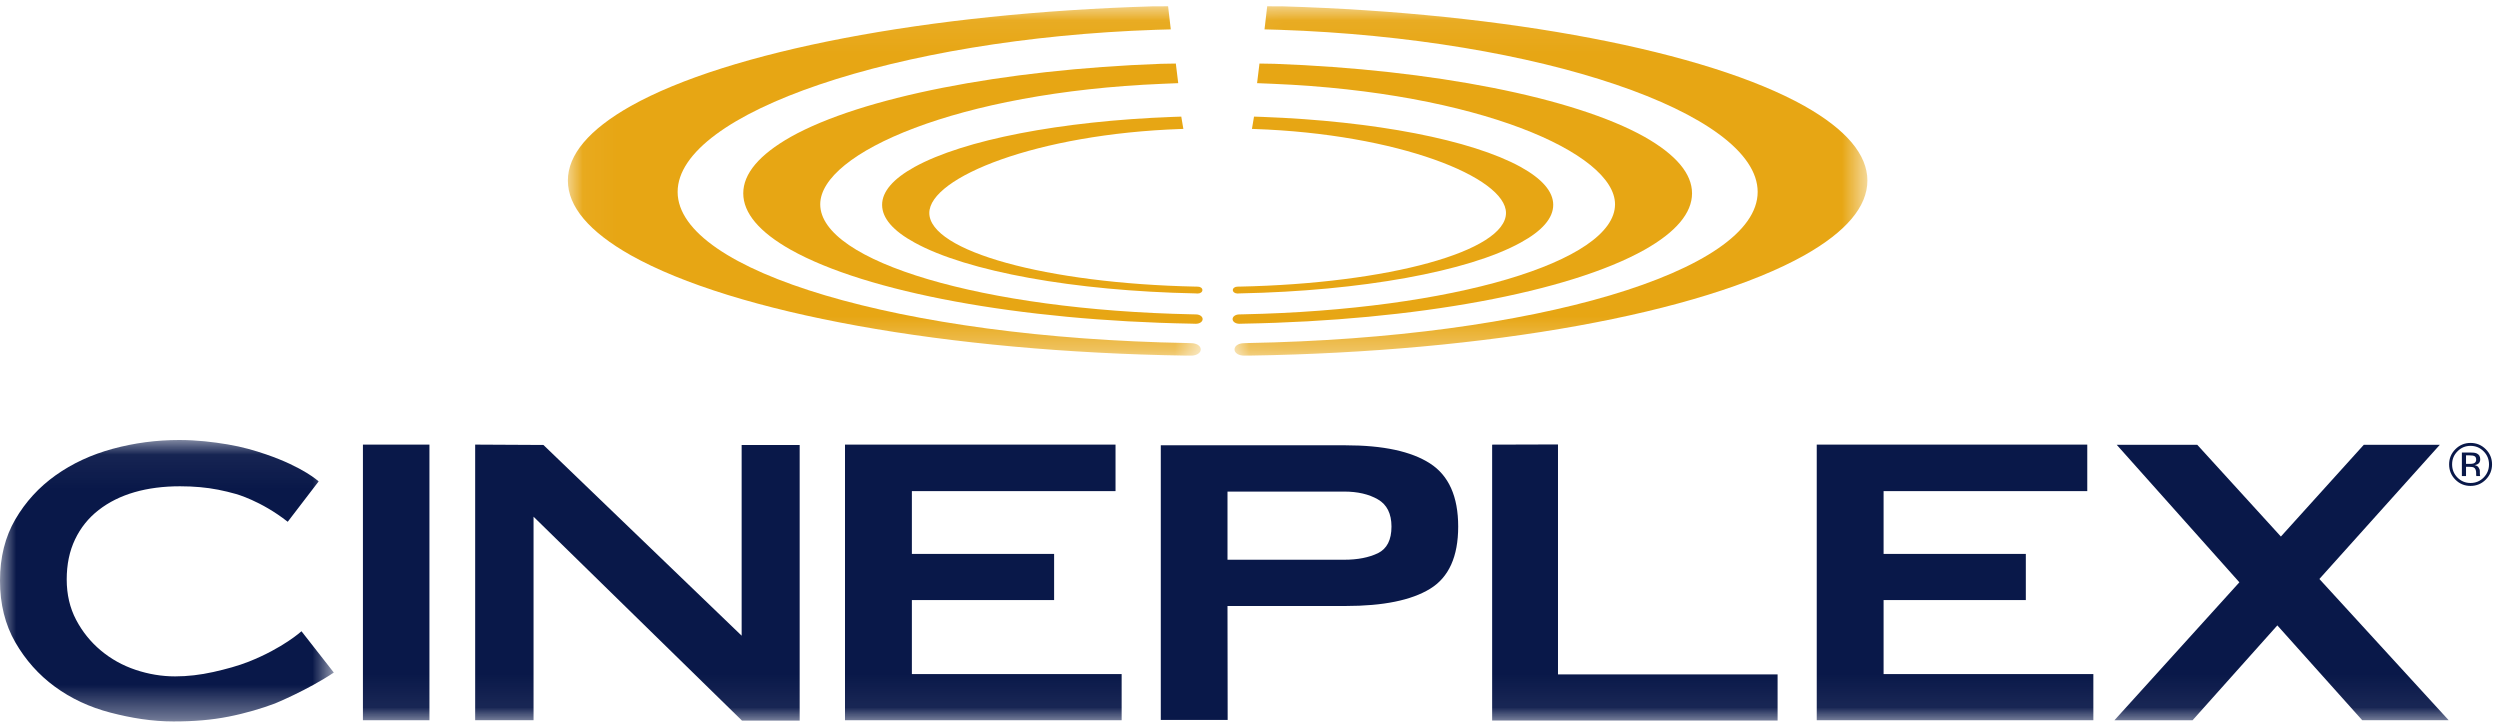 <?xml version="1.0" encoding="UTF-8"?>
<svg width="76px" height="22px" viewBox="0 0 76 22" version="1.1" xmlns="http://www.w3.org/2000/svg" xmlns:xlink="http://www.w3.org/1999/xlink">
    <!-- Generator: Sketch 64 (93537) - https://sketch.com -->
    <title>logo/cineplex</title>
    <desc>Created with Sketch.</desc>
    <defs>
        <polygon id="path-1" points="0.046 0.068 19.286 0.068 19.286 10.688 0.046 10.688"></polygon>
        <polygon id="path-3" points="0.033 0.068 19.273 0.068 19.273 10.688 0.033 10.688"></polygon>
        <polygon id="path-5" points="0 0.053 10.148 0.053 10.148 8.609 0 8.609"></polygon>
        <polygon id="path-7" points="0 21.932 75.758 21.932 75.758 0.191 0 0.191"></polygon>
    </defs>
    <g id="logo/cineplex" stroke="none" stroke-width="1" fill="none" fill-rule="evenodd">
        <g id="Group-29">
            <path d="M36.413,8.714 C36.414,8.714 36.351,8.713 36.351,8.713 C31.81,8.618 28.251,7.635 28.251,6.474 C28.251,5.392 31.525,4.071 35.906,3.921 L35.974,3.919 L35.911,3.545 L35.648,3.554 C32.235,3.682 29.303,4.251 27.804,5.075 C27.148,5.438 26.816,5.826 26.816,6.227 C26.816,6.631 27.148,7.017 27.804,7.375 C29.397,8.254 32.664,8.846 36.33,8.919 C36.329,8.919 36.411,8.923 36.411,8.923 C36.493,8.923 36.553,8.876 36.553,8.818 C36.553,8.76 36.492,8.714 36.413,8.714" id="Fill-1" fill="#E7A614"></path>
            <path d="M36.355,9.558 C36.357,9.558 36.23,9.555 36.23,9.555 C29.897,9.424 24.935,7.955 24.935,6.211 C24.935,4.651 29.113,2.807 35.33,2.548 L35.818,2.528 L35.745,1.932 L35.282,1.94 C30.477,2.116 26.17,2.966 24.039,4.161 C23.081,4.704 22.595,5.28 22.595,5.877 C22.595,6.475 23.081,7.053 24.039,7.593 C26.34,8.884 31.006,9.746 36.215,9.839 L36.353,9.843 C36.47,9.843 36.56,9.781 36.56,9.7 C36.56,9.62 36.47,9.558 36.355,9.558" id="Fill-3" fill="#E7A614"></path>
            <g id="Group-7" transform="translate(17.217, 0.123)">
                <mask id="mask-2" fill="white">
                    <use xlink:href="#path-1"></use>
                </mask>
                <g id="Clip-6"></g>
                <path d="M18.997,10.31 C18.999,10.31 18.866,10.305 18.866,10.305 C10.185,10.148 3.383,8.129 3.383,5.711 C3.383,3.308 10.041,1.051 17.92,0.783 L18.375,0.77 L18.293,0.068 L17.814,0.07 C11.001,0.272 4.926,1.435 1.959,3.1 C0.69,3.817 0.046,4.579 0.046,5.366 C0.046,6.156 0.69,6.919 1.959,7.636 C5.113,9.405 11.583,10.575 18.846,10.688 L18.997,10.688 C19.162,10.688 19.286,10.607 19.286,10.499 C19.286,10.391 19.162,10.31 18.997,10.31" id="Fill-5" fill="#E7A614" mask="url(#mask-2)"></path>
            </g>
            <path d="M37.619,8.714 C37.618,8.714 37.681,8.713 37.681,8.713 C42.223,8.618 45.782,7.635 45.782,6.474 C45.782,5.392 42.508,4.071 38.126,3.921 L38.059,3.919 L38.122,3.545 L38.384,3.554 C41.798,3.682 44.73,4.251 46.228,5.075 C46.884,5.438 47.218,5.826 47.218,6.227 C47.218,6.631 46.884,7.017 46.228,7.375 C44.636,8.254 41.369,8.846 37.703,8.919 C37.704,8.919 37.622,8.923 37.622,8.923 C37.539,8.923 37.478,8.876 37.478,8.818 C37.478,8.76 37.541,8.714 37.619,8.714" id="Fill-8" fill="#E7A614"></path>
            <path d="M37.678,9.558 C37.675,9.558 37.802,9.555 37.802,9.555 C44.136,9.424 49.097,7.955 49.097,6.211 C49.097,4.651 44.92,2.807 38.702,2.548 L38.215,2.528 L38.288,1.932 L38.751,1.94 C43.556,2.116 47.863,2.966 49.995,4.161 C50.952,4.704 51.438,5.28 51.438,5.877 C51.438,6.475 50.952,7.053 49.995,7.593 C47.694,8.884 43.026,9.746 37.818,9.839 L37.679,9.843 C37.562,9.843 37.471,9.781 37.471,9.7 C37.471,9.62 37.562,9.558 37.678,9.558" id="Fill-10" fill="#E7A614"></path>
            <g id="Group-14" transform="translate(37.496, 0.123)">
                <mask id="mask-4" fill="white">
                    <use xlink:href="#path-3"></use>
                </mask>
                <g id="Clip-13"></g>
                <path d="M0.322,10.31 C0.321,10.31 0.453,10.305 0.453,10.305 C9.135,10.148 15.937,8.129 15.937,5.711 C15.937,3.308 9.279,1.051 1.4,0.783 C1.399,0.783 0.945,0.77 0.945,0.77 L1.027,0.068 L1.506,0.07 C8.318,0.272 14.395,1.435 17.361,3.1 C18.63,3.817 19.273,4.579 19.273,5.366 C19.273,6.156 18.63,6.919 17.361,7.636 C14.207,9.405 7.737,10.575 0.474,10.688 L0.322,10.688 C0.158,10.688 0.033,10.607 0.033,10.499 C0.033,10.391 0.158,10.31 0.322,10.31" id="Fill-12" fill="#E7A614" mask="url(#mask-4)"></path>
            </g>
            <g id="Group-17" transform="translate(0, 13.323)">
                <mask id="mask-6" fill="white">
                    <use xlink:href="#path-5"></use>
                </mask>
                <g id="Clip-16"></g>
                <path d="M9.165,5.867 L10.148,7.123 C9.344,7.66 8.353,8.065 8.353,8.065 C7.966,8.211 7.466,8.361 6.952,8.462 C6.438,8.564 5.907,8.609 5.273,8.609 C4.625,8.609 3.992,8.506 3.358,8.341 C2.724,8.176 2.161,7.913 1.668,7.552 C1.175,7.191 0.775,6.741 0.465,6.203 C0.155,5.664 0,5.04 0,4.33 C0,3.62 0.155,3 0.465,2.467 C0.775,1.935 1.183,1.488 1.69,1.127 C2.197,0.766 2.777,0.497 3.432,0.319 C4.087,0.142 4.759,0.053 5.449,0.053 C5.984,0.053 6.471,0.112 6.917,0.186 C7.375,0.262 7.752,0.375 8.089,0.49 C9.222,0.878 9.687,1.311 9.687,1.311 L8.747,2.539 C7.927,1.894 7.165,1.692 7.165,1.692 C7.001,1.645 6.823,1.602 6.632,1.564 C6.28,1.495 5.893,1.46 5.471,1.46 C4.964,1.46 4.502,1.52 4.087,1.64 C3.671,1.761 3.309,1.941 2.999,2.182 C2.689,2.423 2.45,2.721 2.281,3.076 C2.112,3.43 2.028,3.836 2.028,4.292 C2.028,4.748 2.123,5.157 2.313,5.518 C2.503,5.879 2.753,6.19 3.063,6.45 C3.372,6.709 3.724,6.906 4.119,7.039 C4.513,7.171 4.914,7.239 5.323,7.239 C5.703,7.239 6.09,7.194 6.484,7.106 C6.878,7.017 7.24,6.919 7.561,6.792 C8.607,6.377 9.165,5.867 9.165,5.867" id="Fill-15" fill="#091849" mask="url(#mask-6)"></path>
            </g>
            <path d="M37.321,21.885 L35.288,21.885 L35.288,13.537 L40.907,13.537 C42.047,13.537 42.903,13.721 43.473,14.089 C44.044,14.457 44.329,15.096 44.329,16.008 C44.329,16.921 44.044,17.552 43.473,17.9 C42.903,18.249 42.047,18.422 40.907,18.422 L37.316,18.422 L37.321,21.885 Z M40.864,17.016 C41.272,17.016 41.614,16.949 41.889,16.817 C42.163,16.683 42.301,16.414 42.301,16.008 C42.301,15.616 42.163,15.34 41.889,15.182 C41.614,15.023 41.272,14.944 40.864,14.944 L37.316,14.944 L37.316,17.016 L40.864,17.016 Z" id="Fill-18" fill="#091849"></path>
            <path d="M75.567,14.58 C75.439,14.708 75.285,14.772 75.104,14.772 C74.924,14.772 74.769,14.708 74.642,14.58 C74.516,14.453 74.453,14.298 74.453,14.117 C74.453,13.937 74.517,13.783 74.644,13.656 C74.771,13.529 74.925,13.465 75.104,13.465 C75.285,13.465 75.439,13.529 75.567,13.656 C75.694,13.783 75.758,13.936 75.758,14.117 C75.758,14.297 75.694,14.452 75.567,14.58 L75.567,14.58 Z M74.708,13.72 C74.598,13.829 74.544,13.962 74.544,14.117 C74.544,14.274 74.598,14.407 74.707,14.518 C74.816,14.628 74.949,14.683 75.104,14.683 C75.26,14.683 75.393,14.628 75.502,14.518 C75.611,14.407 75.666,14.274 75.666,14.117 C75.666,13.962 75.611,13.829 75.502,13.72 C75.392,13.609 75.26,13.554 75.104,13.554 C74.949,13.554 74.817,13.609 74.708,13.72 L74.708,13.72 Z M75.092,13.756 C75.181,13.756 75.246,13.764 75.288,13.782 C75.362,13.813 75.399,13.874 75.399,13.963 C75.399,14.028 75.375,14.075 75.329,14.105 C75.304,14.121 75.269,14.133 75.225,14.14 C75.281,14.149 75.323,14.172 75.348,14.21 C75.374,14.248 75.387,14.285 75.387,14.321 L75.387,14.374 C75.387,14.39 75.388,14.408 75.389,14.427 C75.39,14.446 75.392,14.459 75.395,14.464 L75.399,14.473 L75.281,14.473 C75.281,14.471 75.28,14.469 75.28,14.466 C75.279,14.464 75.278,14.461 75.278,14.458 L75.275,14.435 L75.275,14.378 C75.275,14.296 75.252,14.241 75.207,14.214 C75.181,14.199 75.134,14.191 75.067,14.191 L74.967,14.191 L74.967,14.473 L74.841,14.473 L74.841,13.756 L75.092,13.756 Z M75.228,13.869 C75.196,13.851 75.146,13.843 75.075,13.843 L74.967,13.843 L74.967,14.102 L75.081,14.102 C75.135,14.102 75.175,14.097 75.202,14.086 C75.252,14.066 75.276,14.029 75.276,13.974 C75.276,13.922 75.26,13.887 75.228,13.869 L75.228,13.869 Z" id="Fill-20" fill="#091849"></path>
            <mask id="mask-8" fill="white">
                <use xlink:href="#path-7"></use>
            </mask>
            <g id="Clip-23"></g>
            <polygon id="Fill-22" fill="#091849" mask="url(#mask-8)" points="11.033 21.895 13.055 21.895 13.055 13.516 11.033 13.516"></polygon>
            <polygon id="Fill-24" fill="#091849" mask="url(#mask-8)" points="14.445 13.516 14.445 21.895 16.22 21.895 16.22 15.708 22.556 21.906 24.31 21.906 24.31 13.527 22.546 13.527 22.546 19.325 16.52 13.527"></polygon>
            <polygon id="Fill-25" fill="#091849" mask="url(#mask-8)" points="34.098 21.895 34.098 20.492 27.721 20.492 27.721 18.242 32.045 18.242 32.045 16.839 27.721 16.839 27.721 14.93 33.912 14.93 33.912 13.516 25.688 13.516 25.688 21.895"></polygon>
            <polygon id="Fill-26" fill="#091849" mask="url(#mask-8)" points="63.638 21.895 63.638 20.492 57.261 20.492 57.261 18.242 61.585 18.242 61.585 16.839 57.261 16.839 57.261 14.93 63.453 14.93 63.453 13.516 55.229 13.516 55.229 21.895"></polygon>
            <polygon id="Fill-27" fill="#091849" mask="url(#mask-8)" points="45.361 13.517 45.361 21.904 54.039 21.904 54.039 20.502 47.363 20.502 47.363 13.511"></polygon>
            <polygon id="Fill-28" fill="#091849" mask="url(#mask-8)" points="64.348 13.522 68.077 17.702 64.279 21.896 66.654 21.896 69.231 19.012 71.811 21.894 74.439 21.894 70.509 17.601 74.171 13.521 71.86 13.521 69.339 16.311 66.797 13.522"></polygon>
        </g>
    </g>
</svg>